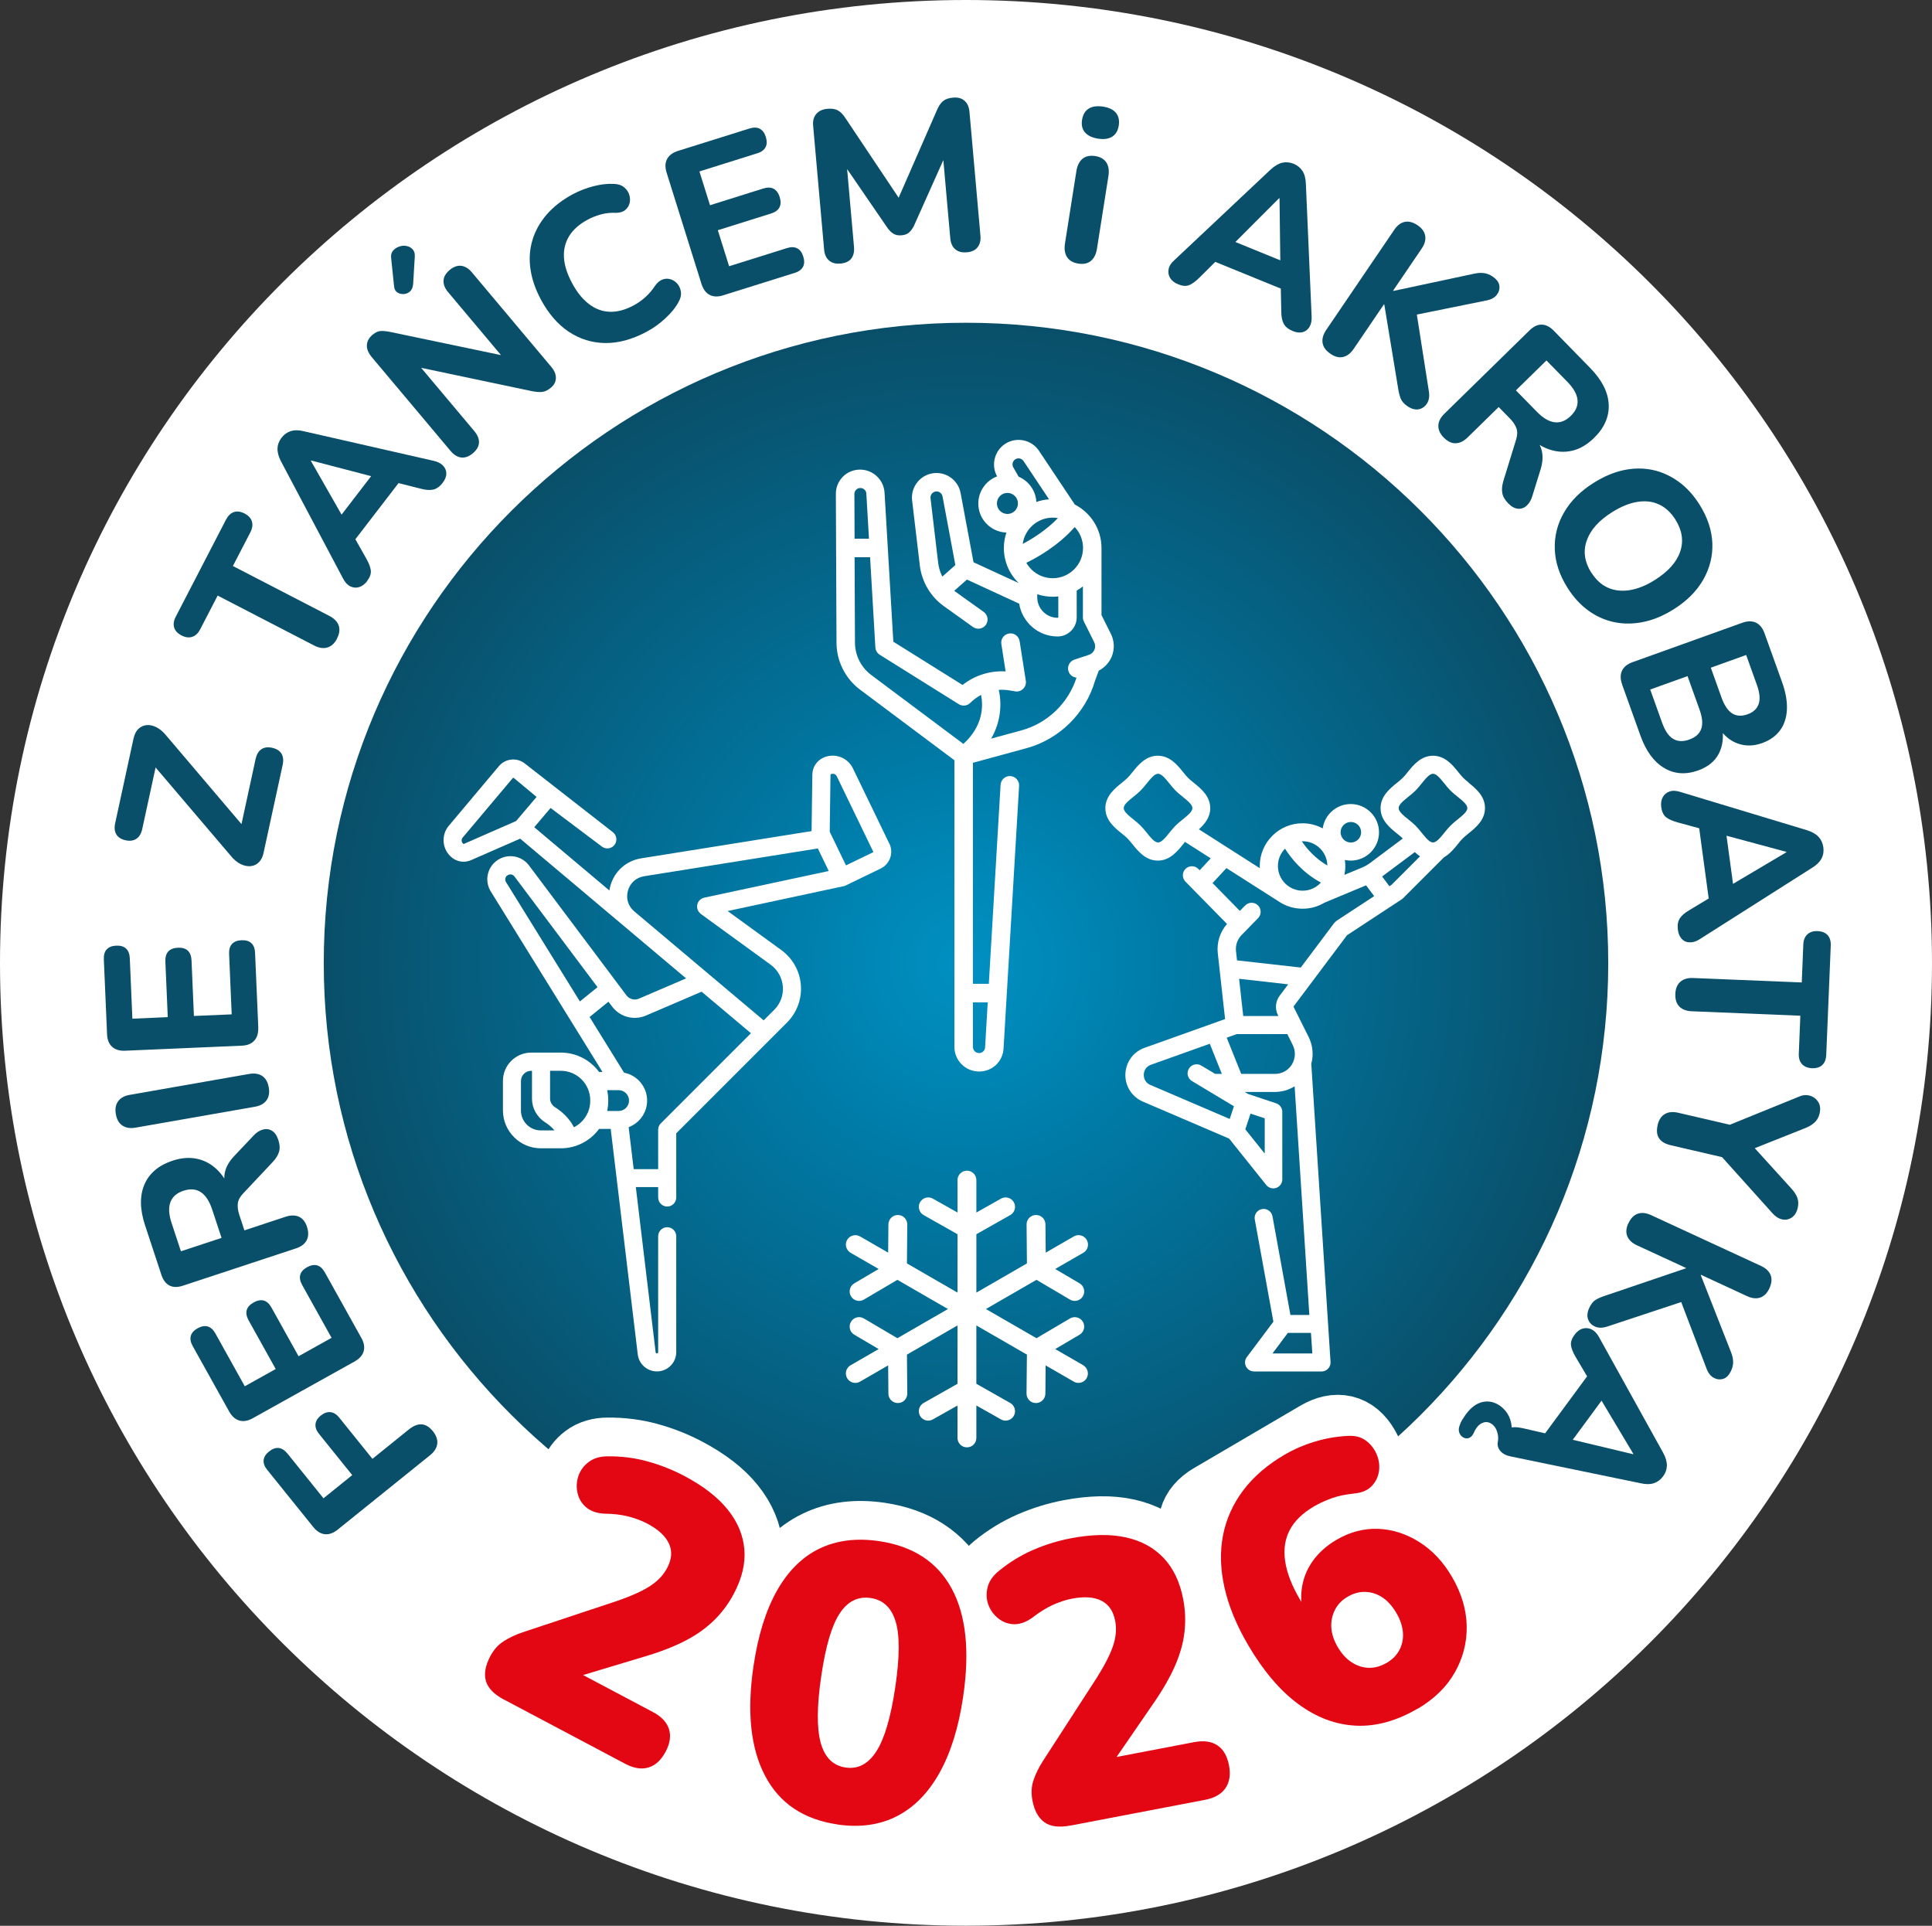 <svg xmlns="http://www.w3.org/2000/svg" xmlns:xlink="http://www.w3.org/1999/xlink" id="b" viewBox="0 0 299.21 298.22"><rect x="0" y="0" width="299.21" height="298.22" fill="#333333" stroke="none"/><defs><style>.e{fill:#094f69;}.f,.g{fill:#fff;}.h{fill:url(#d);}.i{fill:#e30613;}.g{stroke:#fff;stroke-miterlimit:10;stroke-width:12px;}</style><radialGradient id="d" cx="149.6" cy="149.11" fx="149.6" fy="149.11" r="99.3" gradientUnits="userSpaceOnUse"><stop offset="0" stop-color="#0090c2"></stop><stop offset=".15" stop-color="#0087b6"></stop><stop offset=".31" stop-color="#007ba7"></stop><stop offset="1" stop-color="#094f69"></stop></radialGradient></defs><g id="c"><path class="f" d="M43.81,43.69C16.73,70.69,0,107.97,0,149.15s16.73,78.38,43.81,105.36c27.06,26.98,64.47,43.7,105.77,43.7s78.75-16.72,105.82-43.7c27.08-26.98,43.81-64.23,43.81-105.36s-16.73-78.46-43.81-105.46C228.32,16.7,190.91,0,149.58,0S70.87,16.7,43.81,43.69Z"></path><path class="h" d="M79.27,79.03c-18,17.95-29.13,42.73-29.13,70.11s11.12,52.11,29.13,70.05c17.99,17.94,42.86,29.05,70.32,29.05s52.35-11.11,70.35-29.05c18-17.94,29.13-42.7,29.13-70.05s-11.12-52.16-29.13-70.11c-18-17.95-42.87-29.05-70.35-29.05s-52.32,11.1-70.32,29.05Z"></path><path class="e" d="M67.04,221.63c.53.66.75,1.31.68,1.95-.08.65-.46,1.25-1.15,1.8l-14.27,11.49c-.67.54-1.34.78-1.99.71s-1.25-.44-1.8-1.12l-7.13-8.85c-.42-.52-.6-1.02-.55-1.5.05-.48.33-.93.83-1.33.52-.42,1.02-.6,1.5-.55s.93.34,1.35.85l5.59,6.94,4.45-3.59-5.13-6.37c-.42-.52-.6-1.02-.56-1.51.05-.49.32-.94.82-1.34.5-.4,1-.58,1.5-.53.5.05.96.34,1.37.86l5.13,6.37,5.64-4.55c1.42-1.14,2.65-1.05,3.71.26Z"></path><path class="e" d="M55.96,207.17c.42.75.54,1.45.36,2.08-.18.63-.65,1.16-1.4,1.58l-15.77,8.79c-.75.42-1.45.54-2.08.36-.63-.18-1.16-.65-1.58-1.4l-5.65-10.14c-.32-.58-.42-1.1-.29-1.57.13-.47.48-.86,1.04-1.17.58-.32,1.11-.42,1.57-.29.47.13.86.49,1.19,1.07l4.56,8.19,4.79-2.67-4.19-7.52c-.33-.6-.43-1.13-.3-1.6.13-.47.49-.86,1.07-1.19.58-.32,1.11-.42,1.57-.29.47.13.87.5,1.2,1.1l4.19,7.52,5.11-2.85-4.56-8.19c-.32-.58-.42-1.11-.29-1.57.13-.47.48-.86,1.04-1.17.58-.32,1.11-.42,1.57-.29.47.13.86.49,1.19,1.07l5.65,10.14Z"></path><path class="e" d="M47.55,190.02c.26.8.24,1.48-.06,2.05s-.85.98-1.65,1.25l-17.52,5.78c-.82.27-1.51.26-2.08-.03-.56-.29-.98-.84-1.24-1.64l-2.53-7.67c-.82-2.48-.85-4.6-.1-6.34.75-1.74,2.21-2.97,4.35-3.68,1.39-.46,2.69-.55,3.9-.27s2.28.9,3.21,1.87,1.66,2.28,2.21,3.94l-.62-.08-.43-1.29c-.29-.88-.33-1.73-.12-2.53.21-.81.68-1.6,1.41-2.37l2.99-3.16c.43-.47.9-.78,1.41-.92.51-.15.99-.09,1.42.16.43.25.77.73,1,1.42s.27,1.31.12,1.83c-.15.53-.48,1.06-.98,1.6l-4.59,4.88c-.49.51-.76,1.03-.82,1.55-.06.52.02,1.11.23,1.76l.79,2.4,6.38-2.11c.8-.26,1.49-.26,2.07,0,.58.26,1,.8,1.26,1.6ZM34.31,191.69l-1.45-4.39c-.43-1.3-1.02-2.2-1.76-2.69-.75-.49-1.64-.56-2.7-.21-1.03.34-1.7.93-2.01,1.77-.31.84-.25,1.91.18,3.21l1.45,4.39,6.28-2.07Z"></path><path class="e" d="M41.62,168.38c.15.83.03,1.5-.35,2.02s-.99.85-1.82.99l-18.44,3.23c-.83.15-1.51.04-2.05-.32s-.88-.95-1.02-1.78c-.14-.81-.02-1.47.36-1.99.38-.52.99-.85,1.82-.99l18.44-3.23c.83-.15,1.51-.04,2.04.3.53.35.87.93,1.02,1.76Z"></path><path class="e" d="M39.99,159.13c.04.86-.17,1.54-.61,2.02-.45.49-1.1.75-1.96.78l-18.04.78c-.86.04-1.54-.17-2.02-.61-.49-.45-.75-1.1-.78-1.96l-.5-11.59c-.03-.66.12-1.18.45-1.53.33-.36.81-.55,1.46-.58.67-.03,1.18.12,1.53.45.36.33.55.83.58,1.49l.4,9.37,5.48-.24-.37-8.6c-.03-.69.12-1.21.45-1.57.33-.36.83-.55,1.49-.58.67-.03,1.18.12,1.53.45.36.33.55.84.58,1.52l.37,8.6,5.85-.25-.4-9.37c-.03-.66.12-1.17.45-1.53.33-.36.81-.55,1.46-.58.66-.03,1.18.12,1.53.45.36.33.55.82.58,1.49l.5,11.59Z"></path><path class="e" d="M40.83,132.04c-.14.65-.39,1.15-.75,1.5-.36.35-.79.55-1.29.59-.5.04-1.01-.07-1.54-.33-.53-.26-1.03-.68-1.5-1.26l-12.93-15.19,1.53.33-2.32,10.69c-.16.72-.46,1.22-.91,1.52-.45.3-1.01.38-1.68.23-.67-.15-1.14-.45-1.42-.9-.28-.46-.34-1.04-.18-1.76l2.83-13.06c.15-.67.4-1.18.75-1.52.36-.34.78-.54,1.27-.59.49-.05,1,.06,1.54.33.54.28,1.04.7,1.51,1.28l12.9,15.18-1.49-.32,2.43-11.21c.16-.71.45-1.22.89-1.52s1-.38,1.67-.23c.69.15,1.18.46,1.45.91s.34,1.04.18,1.76l-2.95,13.58Z"></path><path class="e" d="M52.21,98.88c-.39.75-.89,1.21-1.51,1.39-.62.18-1.3.08-2.05-.31l-14.94-7.73-2.71,5.23c-.32.61-.73,1-1.24,1.16s-1.06.09-1.65-.22c-.61-.32-.99-.72-1.14-1.23-.15-.5-.07-1.06.25-1.67l7.78-15.03c.32-.61.72-1,1.22-1.17.5-.17,1.05-.09,1.66.22.59.31.97.71,1.13,1.22.16.51.08,1.07-.23,1.68l-2.71,5.23,14.94,7.73c.75.39,1.23.88,1.44,1.48s.13,1.27-.26,2.02Z"></path><path class="e" d="M56.87,89.98c-.38.49-.8.8-1.26.94s-.92.09-1.37-.13c-.45-.22-.82-.62-1.12-1.22l-9.6-18.12c-.38-.74-.56-1.41-.54-2,.02-.6.23-1.15.62-1.66.39-.51.87-.85,1.44-1.03.57-.18,1.25-.17,2.05.03l20.02,4.56c.65.14,1.15.39,1.5.75.35.37.52.78.51,1.25,0,.47-.2.94-.56,1.41-.46.6-.96.95-1.49,1.06-.53.11-1.19.06-1.98-.16l-4.88-1.23,2.39-.76-8.45,10.99.12-2.51,2.47,4.37c.41.74.64,1.35.69,1.85.05.5-.14,1.03-.57,1.59ZM48.15,71.37l5.45,9.55-1.58-.08,6.34-8.25.48,1.5-10.65-2.78-.04.05Z"></path><path class="e" d="M73.22,70.2c-.59.5-1.19.71-1.78.65-.59-.07-1.14-.41-1.66-1.02l-12.19-14.51c-.54-.64-.8-1.27-.77-1.87.03-.6.31-1.12.83-1.57.46-.39.88-.59,1.28-.62.4-.03.93.03,1.59.16l18.5,3.87-.69.58-8.94-10.64c-.5-.59-.73-1.19-.7-1.78s.35-1.14.95-1.64c.59-.5,1.19-.71,1.78-.65.59.07,1.14.4,1.64.99l12.34,14.69c.47.56.7,1.13.69,1.7s-.26,1.07-.75,1.48c-.47.4-.93.62-1.37.67-.44.05-.99,0-1.65-.13l-18.47-3.89.66-.56,8.94,10.64c.51.61.76,1.21.73,1.8-.03.59-.35,1.14-.96,1.65ZM63.97,44.06c-.04.47-.2.83-.48,1.08s-.61.38-.99.4c-.38.01-.71-.08-.99-.27-.28-.2-.44-.51-.48-.94l-.44-4.24c-.08-.51,0-.92.25-1.23.25-.31.57-.53.96-.67.39-.14.77-.17,1.15-.1.38.07.7.24.95.51.25.27.37.64.34,1.13l-.26,4.34Z"></path><path class="e" d="M100.13,51.38c-2.23,1.19-4.37,1.77-6.42,1.74s-3.93-.62-5.63-1.75c-1.7-1.14-3.13-2.79-4.3-4.96-.87-1.62-1.41-3.21-1.63-4.77-.22-1.56-.12-3.04.31-4.46.42-1.42,1.16-2.74,2.2-3.95,1.05-1.21,2.4-2.27,4.06-3.16.98-.52,2.03-.93,3.17-1.23,1.14-.29,2.2-.42,3.18-.36.64.01,1.15.18,1.55.49.4.32.67.7.82,1.15.15.45.17.89.07,1.32-.11.43-.33.8-.68,1.08-.35.29-.84.44-1.46.44-.77-.04-1.53.04-2.25.23-.73.19-1.42.46-2.09.82-1.31.7-2.27,1.55-2.88,2.54-.61.99-.88,2.1-.81,3.32.07,1.22.49,2.54,1.26,3.97.75,1.41,1.62,2.49,2.61,3.24.98.76,2.06,1.16,3.22,1.2,1.17.04,2.4-.29,3.71-.99.62-.33,1.22-.75,1.79-1.26.57-.51,1.07-1.09,1.5-1.75.37-.53.78-.86,1.21-1.01.44-.15.86-.15,1.28,0,.42.14.76.39,1.04.74.28.35.44.77.5,1.24.05.48-.06.96-.35,1.47-.46.88-1.15,1.73-2.06,2.57-.91.84-1.88,1.54-2.92,2.09Z"></path><path class="e" d="M112.01,45.73c-.83.26-1.53.24-2.11-.07-.58-.3-1-.87-1.26-1.69l-5.4-17.23c-.26-.83-.24-1.53.07-2.11s.87-1,1.69-1.26l11.07-3.47c.63-.2,1.17-.19,1.6.04s.74.64.93,1.26c.2.63.19,1.17-.04,1.6-.23.43-.66.75-1.29.94l-8.95,2.81,1.64,5.23,8.22-2.58c.66-.21,1.2-.2,1.63.03.43.23.75.66.94,1.29.2.63.19,1.17-.04,1.6-.23.43-.67.75-1.32.95l-8.22,2.58,1.75,5.58,8.95-2.81c.63-.2,1.17-.19,1.6.04.43.22.74.64.93,1.26.2.63.19,1.17-.04,1.6-.23.43-.66.75-1.29.94l-11.07,3.47Z"></path><path class="e" d="M130.16,40.81c-.75.07-1.34-.09-1.78-.48s-.69-.95-.75-1.7l-1.7-19.18c-.07-.75.1-1.35.49-1.81.39-.46.96-.72,1.72-.79.66-.06,1.2.02,1.61.24.41.22.81.62,1.19,1.21l8.89,13.3-1.13.1,6.41-14.66c.28-.65.6-1.12.96-1.4.36-.29.87-.46,1.51-.52.75-.07,1.35.09,1.79.48.45.38.7.95.77,1.7l1.7,19.18c.07.75-.08,1.35-.44,1.81-.36.46-.92.72-1.67.78-.75.07-1.35-.09-1.79-.47-.45-.38-.7-.95-.77-1.7l-1.19-13.41.73-.07-5.18,11.58c-.23.44-.48.78-.76,1.02s-.66.38-1.15.42-.89-.03-1.22-.23c-.33-.19-.63-.48-.91-.85l-7.21-10.51.79-.07,1.19,13.45c.07.75-.08,1.35-.42,1.81-.35.45-.91.71-1.68.78Z"></path><path class="e" d="M167,40.82c-.81-.13-1.39-.46-1.74-1s-.46-1.23-.33-2.09l1.77-11.23c.14-.88.46-1.51.96-1.92.5-.4,1.16-.54,1.97-.41.79.12,1.36.46,1.71.99s.46,1.25.32,2.12l-1.77,11.23c-.13.85-.45,1.48-.94,1.89-.49.41-1.14.54-1.95.42ZM170.05,21.47c-.92-.15-1.59-.47-2.02-.97s-.58-1.15-.45-1.94c.13-.81.47-1.39,1.03-1.74.56-.35,1.3-.45,2.22-.31.92.14,1.59.47,2,.97.41.5.56,1.16.43,1.97-.12.79-.46,1.36-1.01,1.71-.55.35-1.28.45-2.2.31Z"></path><path class="e" d="M182.46,44.02c-.58-.23-.99-.56-1.24-.97-.25-.41-.33-.87-.24-1.35.09-.49.38-.96.88-1.4l14.93-14.05c.61-.56,1.21-.91,1.79-1.05.58-.13,1.17-.08,1.76.16.59.24,1.05.62,1.38,1.12.32.5.49,1.17.52,1.99l.89,20.51c.04.66-.07,1.21-.33,1.64-.26.43-.62.71-1.07.82-.45.11-.96.06-1.51-.17-.7-.29-1.17-.67-1.42-1.15s-.37-1.13-.37-1.95l-.1-5.03,1.37,2.1-12.84-5.24,2.45-.54-3.56,3.54c-.6.59-1.14.98-1.6,1.16s-1.03.14-1.69-.13ZM198.1,30.69l-7.77,7.78-.34-1.54,9.63,3.93-1.32.86-.14-11.01-.06-.02Z"></path><path class="e" d="M206.03,54.77c-.7-.47-1.1-1.03-1.2-1.66-.1-.63.08-1.3.55-2l10.54-15.51c.47-.7,1.02-1.11,1.64-1.24.62-.13,1.28.05,1.98.52.68.46,1.07,1,1.18,1.63s-.07,1.29-.54,1.98l-4.43,6.52.06.04,12.51-2.67c.54-.12,1.03-.15,1.49-.09.46.06.91.23,1.35.53.64.44.99.92,1.05,1.44.06.52-.08.99-.41,1.41s-.82.69-1.45.83l-12.44,2.52,1.28-1.82,2.11,13.46c.11.75,0,1.36-.31,1.84-.32.48-.74.78-1.28.88-.54.1-1.12-.06-1.74-.48-.53-.36-.88-.76-1.05-1.2-.17-.44-.31-1-.41-1.68l-2.12-12.86-.05-.04-4.69,6.9c-.47.7-1.02,1.12-1.64,1.26-.62.14-1.28-.02-1.97-.5Z"></path><path class="e" d="M223.61,67.78c-.59-.6-.87-1.22-.85-1.87.02-.64.33-1.26.94-1.85l13.19-12.91c.62-.6,1.24-.9,1.88-.88s1.25.32,1.84.92l5.65,5.78c1.83,1.87,2.79,3.75,2.88,5.65.09,1.9-.67,3.64-2.29,5.22-1.05,1.02-2.17,1.68-3.38,1.96-1.21.28-2.44.2-3.7-.26-1.26-.46-2.5-1.32-3.72-2.57l.59-.21.95.97c.65.67,1.06,1.41,1.22,2.22.16.82.09,1.73-.22,2.75l-1.29,4.15c-.18.61-.47,1.09-.86,1.45s-.84.52-1.35.48c-.5-.04-1.01-.32-1.52-.84-.51-.52-.82-1.06-.91-1.6-.1-.54-.04-1.16.17-1.87l1.97-6.4c.21-.67.23-1.26.05-1.75-.18-.5-.5-.99-.98-1.48l-1.77-1.81-4.8,4.7c-.6.59-1.22.89-1.86.91-.64.02-1.25-.28-1.84-.88ZM234.77,60.45l3.23,3.3c.96.98,1.88,1.53,2.77,1.64.88.11,1.72-.22,2.51-1,.78-.76,1.12-1.58,1.03-2.47-.09-.89-.62-1.82-1.58-2.8l-3.23-3.3-4.73,4.63Z"></path><path class="e" d="M242.74,90.99c-1.23-1.95-1.88-3.93-1.95-5.94-.07-2.01.4-3.91,1.43-5.69,1.03-1.78,2.56-3.32,4.61-4.6,1.56-.98,3.1-1.63,4.64-1.96,1.54-.32,3.02-.33,4.46-.03,1.43.3,2.77.91,4.02,1.81,1.25.9,2.33,2.09,3.25,3.55,1.25,1.99,1.91,3.98,1.99,5.98.08,2-.4,3.88-1.41,5.66-1.02,1.78-2.55,3.31-4.59,4.59-1.56.98-3.11,1.63-4.67,1.95-1.55.32-3.05.33-4.49.04-1.44-.3-2.79-.89-4.03-1.79s-2.33-2.08-3.26-3.57ZM246.45,88.66c.7,1.11,1.55,1.89,2.55,2.34,1,.45,2.13.58,3.38.39,1.25-.2,2.55-.72,3.9-1.57,2.06-1.3,3.38-2.76,3.93-4.4.56-1.63.31-3.29-.74-4.96-.68-1.09-1.53-1.87-2.53-2.34s-2.12-.6-3.36-.4c-1.24.2-2.54.73-3.91,1.59-2.05,1.29-3.36,2.75-3.93,4.4-.58,1.64-.35,3.29.69,4.95Z"></path><path class="e" d="M251.22,105.98c-.29-.81-.3-1.52-.02-2.11.28-.6.83-1.04,1.64-1.33l16.99-6.1c.81-.29,1.52-.3,2.11-.02.59.28,1.04.83,1.33,1.64l2.72,7.57c.56,1.56.81,2.98.75,4.25-.06,1.27-.42,2.35-1.07,3.23s-1.57,1.53-2.76,1.96c-1.31.47-2.57.5-3.75.08-1.19-.42-2.17-1.23-2.96-2.44l.5-.18c.28,1.62.1,3.02-.52,4.2-.62,1.18-1.68,2.03-3.16,2.57-1.96.7-3.73.57-5.32-.39s-2.8-2.63-3.65-5.01l-2.84-7.92ZM255.57,106.78l1.85,5.16c.45,1.25,1.02,2.08,1.72,2.49.7.41,1.53.44,2.49.09.96-.34,1.57-.89,1.84-1.65.27-.76.18-1.76-.27-3.01l-1.85-5.16-5.79,2.08ZM264.96,103.41l1.66,4.63c.43,1.21.99,2.02,1.65,2.44.67.42,1.46.46,2.38.13.9-.32,1.47-.86,1.72-1.61.25-.75.16-1.73-.28-2.94l-1.66-4.63-5.48,1.97Z"></path><path class="e" d="M257.28,125.01c-.08-.62,0-1.13.23-1.56.23-.42.58-.72,1.05-.88.47-.17,1.02-.14,1.65.06l19.63,5.93c.79.25,1.39.59,1.8,1.03.41.44.65.97.74,1.61.09.64,0,1.22-.28,1.75s-.76,1.01-1.47,1.44l-17.33,11.01c-.55.37-1.08.54-1.59.53-.5,0-.92-.18-1.24-.52-.33-.34-.53-.8-.61-1.39-.1-.75,0-1.35.29-1.8.3-.46.8-.89,1.5-1.29l4.31-2.6-1.14,2.23-1.86-13.74,1.69,1.85-4.84-1.32c-.81-.23-1.42-.5-1.8-.81s-.63-.83-.73-1.53ZM276.64,131.91l-10.62-2.86,1.17-1.06,1.4,10.31-1.41-.71,9.47-5.61v-.07Z"></path><path class="e" d="M259.46,153.93c.03-.84.29-1.47.78-1.9.48-.42,1.15-.62,1.99-.58l16.81.69.24-5.88c.03-.69.24-1.21.63-1.57.39-.36.92-.53,1.58-.5.69.03,1.21.24,1.56.63.35.39.51.93.48,1.62l-.7,16.91c-.03.69-.23,1.21-.61,1.57s-.92.53-1.6.5c-.66-.03-1.18-.24-1.54-.63-.36-.39-.53-.93-.5-1.62l.24-5.88-16.81-.69c-.84-.03-1.49-.28-1.93-.73s-.65-1.1-.62-1.94Z"></path><path class="e" d="M256.71,174.24c.19-.82.56-1.39,1.12-1.72.55-.33,1.25-.39,2.09-.2l9.39,2.18-3.12.37,12.62-5.13c.52-.2,1.04-.21,1.56-.05.52.17.93.49,1.23.97.3.48.36,1.07.2,1.79-.12.52-.36.96-.72,1.32-.36.36-.86.67-1.51.93l-8.68,3.45.24-1.04,6.28,6.92c.49.54.81,1.05.96,1.5.16.46.17.96.05,1.5-.16.69-.46,1.19-.91,1.5-.45.31-.94.41-1.47.31-.53-.1-1.04-.41-1.51-.93l-9.03-10.05,2.65,1.67-9.39-2.18c-1.75-.41-2.43-1.44-2.04-3.1Z"></path><path class="e" d="M252.21,189.41c.35-.77.83-1.25,1.44-1.46.61-.21,1.29-.13,2.06.22l17.02,7.87c.76.35,1.26.83,1.49,1.42.23.59.16,1.27-.19,2.04-.34.74-.81,1.22-1.41,1.43s-1.28.14-2.04-.21l-7.15-3.31-.03.06,4.68,11.91c.2.51.32.99.33,1.46.02.46-.08.93-.31,1.42-.33.7-.74,1.13-1.25,1.27-.51.14-.99.08-1.46-.18-.46-.26-.81-.69-1.05-1.29l-4.52-11.87,2.01.96-12.93,4.28c-.72.23-1.34.23-1.87,0-.53-.23-.89-.61-1.08-1.12-.19-.52-.13-1.12.19-1.8.27-.58.61-1,1.01-1.24s.93-.46,1.59-.67l12.34-4.19.03-.06-7.58-3.5c-.76-.35-1.27-.82-1.51-1.41s-.19-1.26.17-2.03Z"></path><path class="e" d="M227.05,218.98c.78-1.05,1.64-1.68,2.6-1.88s1.88.02,2.75.66c.57.42,1,.95,1.3,1.58.29.63.44,1.33.42,2.09l-.47-.26c.33-.11.67-.17,1.02-.16.35,0,.76.07,1.24.17l4.9,1.13-2.37.81,8.22-11.16-.07,2.51-2.56-4.32c-.43-.73-.67-1.34-.73-1.84-.06-.5.12-1.03.54-1.6.37-.5.78-.82,1.25-.96s.92-.11,1.37.1c.45.21.84.6,1.16,1.17l9.95,17.94c.4.73.59,1.4.58,1.99-.01.6-.21,1.15-.59,1.67-.38.52-.86.87-1.42,1.06s-1.25.19-2.05.01l-20.11-4.15c-.72-.14-1.26-.42-1.61-.84-.36-.41-.49-.87-.41-1.35.07-.36.08-.72.03-1.07-.05-.36-.16-.69-.3-.99-.15-.3-.36-.55-.62-.75-.41-.3-.83-.39-1.27-.27-.43.12-.8.39-1.1.8-.09.12-.17.26-.25.39s-.14.28-.2.43c-.21.43-.45.69-.75.79-.29.1-.58.08-.86-.07s-.48-.37-.61-.68c-.13-.3-.14-.65-.03-1.03.12-.38.27-.74.47-1.06.2-.32.39-.61.57-.86ZM252.95,225.13l-5.64-9.44,1.58.05-6.17,8.38-.51-1.49,10.71,2.56.04-.05Z"></path><path class="g" d="M78.09,263.22c-1.58-.84-2.53-1.81-2.84-2.92-.31-1.11-.08-2.38.68-3.82.53-1.01,1.23-1.79,2.1-2.34.87-.55,1.86-1.02,2.98-1.39l14.66-4.87c2.2-.77,3.88-1.53,5.05-2.3s2.03-1.69,2.6-2.76c.72-1.37.82-2.63.28-3.79-.54-1.16-1.65-2.19-3.34-3.08-.86-.46-1.84-.83-2.93-1.11s-2.35-.43-3.77-.44c-1.2-.08-2.14-.42-2.81-1.01-.68-.59-1.12-1.33-1.31-2.21-.2-.89-.15-1.76.14-2.62.29-.86.82-1.58,1.59-2.16.77-.58,1.75-.88,2.95-.88,2.13-.02,4.19.24,6.18.79,1.99.55,3.88,1.3,5.68,2.25,2.95,1.56,5.19,3.3,6.73,5.22,1.54,1.92,2.39,3.97,2.57,6.16.18,2.19-.37,4.49-1.65,6.89-.8,1.51-1.8,2.86-3.02,4.06s-2.69,2.26-4.44,3.17c-1.75.91-3.88,1.74-6.39,2.48l-13.3,4,1.31-2.48,13.31,7.05c1.33.7,2.16,1.58,2.5,2.64.34,1.05.17,2.23-.52,3.52s-1.56,2.11-2.64,2.43c-1.07.33-2.27.14-3.6-.56l-18.76-9.94Z"></path><path class="g" d="M129.67,282.52c-5.23-.77-8.96-3.28-11.19-7.54-2.23-4.25-2.83-9.9-1.79-16.94.7-4.75,1.91-8.65,3.63-11.7,1.72-3.05,3.92-5.23,6.57-6.52,2.66-1.29,5.74-1.68,9.24-1.17,5.27.78,9.02,3.22,11.25,7.33,2.23,4.11,2.83,9.71,1.78,16.79-.69,4.71-1.91,8.62-3.64,11.73-1.73,3.12-3.93,5.36-6.6,6.74-2.67,1.37-5.75,1.8-9.25,1.29ZM130.96,273.71c1.93.29,3.52-.56,4.78-2.53,1.26-1.97,2.23-5.29,2.92-9.96.68-4.63.7-8.01.04-10.14-.65-2.13-1.94-3.34-3.88-3.62-1.93-.28-3.52.5-4.75,2.35-1.24,1.85-2.2,5.09-2.88,9.72-.69,4.67-.71,8.13-.08,10.38.63,2.25,1.92,3.52,3.85,3.8Z"></path><path class="g" d="M165.79,282.69c-1.76.34-3.1.17-4.04-.5s-1.56-1.8-1.86-3.4c-.21-1.12-.16-2.16.18-3.14.33-.97.81-1.96,1.45-2.95l8.39-12.97c1.24-1.98,2.07-3.62,2.5-4.95.43-1.32.53-2.58.3-3.78-.29-1.52-1.01-2.56-2.15-3.13-1.14-.57-2.65-.67-4.53-.31-.96.18-1.95.51-2.98.97-1.03.47-2.1,1.14-3.22,2.01-.99.69-1.93,1.01-2.83.98-.9-.04-1.7-.34-2.41-.91-.71-.57-1.22-1.28-1.53-2.13-.31-.85-.34-1.74-.11-2.68.23-.94.82-1.78,1.75-2.54,1.65-1.35,3.42-2.43,5.31-3.25,1.89-.82,3.84-1.42,5.84-1.8,3.27-.62,6.11-.67,8.51-.14,2.4.53,4.35,1.6,5.86,3.2,1.51,1.6,2.52,3.73,3.03,6.41.32,1.68.38,3.37.19,5.06-.19,1.69-.69,3.45-1.48,5.25-.79,1.81-1.94,3.79-3.43,5.94l-7.87,11.44-.53-2.76,14.8-2.83c1.48-.28,2.68-.12,3.6.49.92.61,1.52,1.63,1.8,3.07s.1,2.62-.53,3.55-1.68,1.53-3.16,1.82l-20.85,3.99Z"></path><path class="g" d="M217.83,265.6c-1.68.99-3.57,1.83-5.65,2.54-2.09.71-4.15,1.12-6.21,1.23-1.24.06-2.27-.19-3.1-.76s-1.42-1.3-1.77-2.18c-.35-.88-.46-1.78-.32-2.71.14-.93.55-1.72,1.22-2.38.68-.66,1.63-1.02,2.87-1.08,1.49-.12,2.94-.4,4.35-.85,1.41-.45,2.66-.99,3.75-1.63,1.19-.7,2.11-1.47,2.74-2.32.64-.84.98-1.73,1.03-2.65.05-.92-.2-1.84-.73-2.75-.82-1.4-1.94-2.23-3.37-2.48-1.42-.25-2.92.08-4.5,1.01-.7.41-1.4.96-2.1,1.66-.7.69-1.32,1.6-1.84,2.71-.26.44-.65.98-1.16,1.64-.51.65-1.12,1.19-1.82,1.6-1.26.74-2.37.99-3.31.74-.95-.25-1.74-.91-2.38-2l-9.32-15.89c-.78-1.33-1.02-2.56-.71-3.68.31-1.12,1.11-2.06,2.41-2.83l16.52-9.69c1.3-.76,2.49-1.01,3.59-.76,1.09.26,2.02,1.03,2.78,2.33.74,1.26.96,2.43.64,3.51-.31,1.08-1.12,2-2.41,2.76l-11.52,6.76,4.84,8.26-2.21,1.3c.27-1.48.93-2.87,2-4.18,1.07-1.31,2.41-2.44,4.03-3.38,2.35-1.38,4.71-2.09,7.09-2.14,2.38-.05,4.59.53,6.64,1.73,2.05,1.2,3.77,3,5.17,5.38,1.48,2.53,2.19,5.09,2.14,7.69-.05,2.6-.88,5.06-2.46,7.38-1.59,2.32-3.89,4.37-6.9,6.13Z"></path><path class="i" d="M78.09,263.22c-1.58-.84-2.53-1.81-2.84-2.92-.31-1.11-.08-2.38.68-3.82.53-1.01,1.23-1.79,2.1-2.34.87-.55,1.86-1.02,2.98-1.39l14.66-4.87c2.2-.77,3.88-1.53,5.05-2.3s2.03-1.69,2.6-2.76c.72-1.37.82-2.63.28-3.79-.54-1.16-1.65-2.19-3.34-3.08-.86-.46-1.84-.83-2.93-1.11s-2.35-.43-3.77-.44c-1.2-.08-2.14-.42-2.81-1.01-.68-.59-1.12-1.33-1.31-2.21-.2-.89-.15-1.76.14-2.62.29-.86.82-1.58,1.59-2.16.77-.58,1.75-.88,2.95-.88,2.13-.02,4.19.24,6.18.79,1.99.55,3.88,1.3,5.68,2.25,2.95,1.56,5.19,3.3,6.73,5.22,1.54,1.92,2.39,3.97,2.57,6.16.18,2.19-.37,4.49-1.65,6.89-.8,1.51-1.8,2.86-3.02,4.06s-2.69,2.26-4.44,3.17c-1.75.91-3.88,1.74-6.39,2.48l-13.3,4,1.31-2.48,13.31,7.05c1.33.7,2.16,1.58,2.5,2.64.34,1.05.17,2.23-.52,3.52s-1.56,2.11-2.64,2.43c-1.07.33-2.27.14-3.6-.56l-18.76-9.94Z"></path><path class="i" d="M129.67,282.52c-5.23-.77-8.96-3.28-11.19-7.54-2.23-4.25-2.83-9.9-1.79-16.94.7-4.75,1.91-8.65,3.63-11.7,1.72-3.05,3.92-5.23,6.57-6.52,2.66-1.29,5.74-1.68,9.24-1.17,5.27.78,9.02,3.22,11.25,7.33,2.23,4.11,2.83,9.71,1.78,16.79-.69,4.71-1.91,8.62-3.64,11.73-1.73,3.12-3.93,5.36-6.6,6.74-2.67,1.37-5.75,1.8-9.25,1.29ZM130.96,273.71c1.93.29,3.52-.56,4.78-2.53,1.26-1.97,2.23-5.29,2.92-9.96.68-4.63.7-8.01.04-10.14-.65-2.13-1.94-3.34-3.88-3.62-1.93-.28-3.52.5-4.75,2.35-1.24,1.85-2.2,5.09-2.88,9.72-.69,4.67-.71,8.13-.08,10.38.63,2.25,1.92,3.52,3.85,3.8Z"></path><path class="i" d="M165.79,282.69c-1.76.34-3.1.17-4.04-.5s-1.56-1.8-1.86-3.4c-.21-1.12-.16-2.16.18-3.14.33-.97.81-1.96,1.45-2.95l8.39-12.97c1.24-1.98,2.07-3.62,2.5-4.95.43-1.32.53-2.58.3-3.78-.29-1.52-1.01-2.56-2.15-3.13-1.14-.57-2.65-.67-4.53-.31-.96.18-1.95.51-2.98.97-1.03.47-2.1,1.14-3.22,2.01-.99.69-1.93,1.01-2.83.98-.9-.04-1.7-.34-2.41-.91-.71-.57-1.22-1.28-1.53-2.13-.31-.85-.34-1.74-.11-2.68.23-.94.82-1.78,1.75-2.54,1.65-1.35,3.42-2.43,5.31-3.25,1.89-.82,3.84-1.42,5.84-1.8,3.27-.62,6.11-.67,8.51-.14,2.4.53,4.35,1.6,5.86,3.2,1.51,1.6,2.52,3.73,3.03,6.41.32,1.68.38,3.37.19,5.06-.19,1.69-.69,3.45-1.48,5.25-.79,1.81-1.94,3.79-3.43,5.94l-7.87,11.44-.53-2.76,14.8-2.83c1.48-.28,2.68-.12,3.6.49.92.61,1.52,1.63,1.8,3.07s.1,2.62-.53,3.55-1.68,1.53-3.16,1.82l-20.85,3.99Z"></path><path class="i" d="M219.57,264.58c-3.26,1.91-6.46,2.8-9.58,2.65s-6.1-1.26-8.93-3.35c-2.83-2.09-5.41-5.13-7.76-9.13-1.79-3.05-3.01-6.01-3.66-8.89-.65-2.87-.72-5.57-.23-8.11.5-2.53,1.54-4.85,3.13-6.96,1.59-2.11,3.72-3.95,6.39-5.51,1.44-.84,3-1.52,4.68-2.03,1.68-.51,3.39-.81,5.14-.89,1.09-.07,2,.16,2.74.69.74.53,1.29,1.22,1.67,2.06.38.84.51,1.7.42,2.58-.1.88-.45,1.67-1.06,2.35-.61.69-1.51,1.1-2.71,1.23-1.34.13-2.52.37-3.53.73-1.02.36-1.94.79-2.79,1.28-1.75,1.03-3,2.24-3.74,3.64-.74,1.4-.98,3-.72,4.81.26,1.81,1.02,3.8,2.3,5.97l1.6,2.74-.79.46c-.57-1.69-.75-3.32-.53-4.89.21-1.56.78-2.99,1.7-4.28.92-1.29,2.15-2.39,3.69-3.29,2.07-1.21,4.22-1.77,6.44-1.69,2.22.09,4.34.77,6.36,2.04,2.02,1.27,3.7,3.06,5.06,5.38,1.48,2.53,2.24,5.07,2.29,7.64.04,2.57-.58,4.97-1.86,7.21s-3.19,4.09-5.71,5.58ZM214.72,257.53c.91-.53,1.59-1.21,2.02-2.04s.61-1.73.53-2.71c-.08-.99-.42-1.99-1.02-3.01-.62-1.05-1.33-1.85-2.14-2.39-.81-.54-1.69-.83-2.63-.86-.94-.04-1.87.21-2.78.75-.88.51-1.53,1.19-1.96,2.03-.43.84-.61,1.75-.56,2.73.06.98.39,2,1.01,3.05.6,1.02,1.31,1.8,2.15,2.34.84.55,1.72.83,2.65.85.93.02,1.83-.23,2.71-.74Z"></path><path class="f" d="M130.55,73.81c-.72.72-1.11,1.68-1.1,2.69l.1,23.05c.01,2.83,1.37,5.54,3.64,7.24l14.62,10.94v44.39c0,2.1,1.71,3.81,3.81,3.81s3.67-1.56,3.8-3.55l2.41-40.68c.05-.79-.56-1.47-1.35-1.52-.79-.05-1.47.56-1.52,1.35l-1.82,30.82h-2.46v-34.23s8.3-2.26,8.3-2.26c5.08-1.39,9.15-5.39,10.61-10.45l.58-1.56c.89-.46,1.6-1.22,2-2.16.47-1.14.43-2.43-.13-3.54l-1.45-2.9v-10.38c0-2.94-1.68-5.48-4.13-6.74l-5.55-8.32c-1.12-1.68-3.37-2.19-5.11-1.16-1.76,1.05-2.37,3.33-1.38,5.12-1.7.64-2.91,2.29-2.91,4.21,0,2.43,1.94,4.41,4.35,4.49-.25.75-.39,1.56-.39,2.4,0,2.12.88,4.05,2.3,5.42h0s-7-3.22-7-3.22l-2-10.72c-.37-1.99-2.24-3.34-4.24-3.07-2.05.27-3.52,2.17-3.27,4.22l1.19,10.05c.3,2.53,1.66,4.84,3.73,6.32l4.5,3.22c.25.18.54.27.83.27.45,0,.89-.21,1.17-.6.46-.64.31-1.54-.33-2l-4.5-3.22s-.04-.03-.07-.05l1.97-1.74,8.09,3.73c.46,2.87,2.95,5.08,5.95,5.08,1.63,0,2.96-1.33,2.96-2.96v-4.15c.34-.19.66-.41.96-.65v4.8c0,.22.05.44.15.64l1.6,3.21c.18.37.2.78.04,1.16-.16.38-.46.66-.85.79l-2.26.75c-.75.25-1.16,1.06-.91,1.81.19.56.69.93,1.24.97-1.26,3.96-4.5,7.07-8.52,8.17l-4.7,1.28c1.59-2.75,1.63-5.56,1.18-7.55.54-.04,1.09-.01,1.64.08l.9.15c.45.08.92-.07,1.24-.4.33-.32.48-.78.41-1.24l-.96-6.13c-.12-.78-.86-1.32-1.64-1.19-.78.12-1.32.86-1.19,1.64l.66,4.23c-2.4-.14-4.78.61-6.67,2.1l-10.72-6.7-1.36-23.08c-.12-2-1.78-3.57-3.79-3.57-1.02,0-1.97.4-2.69,1.12h0ZM163.8,95.67c-1.74,0-3.16-1.42-3.16-3.16v-.49c.75.25,1.56.39,2.4.39.29,0,.58-.02.86-.05v3.21c0,.05-.04.1-.1.1h0ZM163.04,80.16c.27,0,.54.02.8.07-1.84,1.91-4.02,3.24-5.45,4,.31-2.29,2.27-4.07,4.65-4.07h0ZM147.95,87.51l-2.01,1.78c-.33-.65-.55-1.36-.64-2.09l-1.19-10.05c-.06-.51.3-.97.81-1.04.49-.07.95.27,1.05.76l1.99,10.65ZM154.39,77.96c0-.9.73-1.63,1.63-1.63s1.63.73,1.63,1.63-.73,1.63-1.63,1.63-1.63-.73-1.63-1.63ZM162.48,77.32c-.69.05-1.35.19-1.98.41-.09-1.76-1.2-3.26-2.74-3.91l-.83-1.44c-.25-.44-.1-1.01.33-1.27.43-.25.98-.13,1.26.29l3.95,5.93ZM167.73,84.85c0,2.59-2.11,4.69-4.69,4.69-1.75,0-3.28-.96-4.09-2.39,1.64-.79,4.91-2.61,7.49-5.53.8.84,1.29,1.98,1.29,3.22ZM134.17,76.44l.41,6.98h-2.23l-.03-6.92c0-.25.09-.48.27-.66s.41-.27.66-.27c.49,0,.9.38.92.87ZM151.62,163.07c-.52,0-.94-.42-.94-.94v-6.91h2.29s-.41,6.99-.41,6.99c-.03.48-.44.87-.94.87h0ZM132.36,86.29h2.39s.82,13.97.82,13.97c.03.46.28.88.67,1.13l12.25,7.66c.57.35,1.3.27,1.77-.2.5-.5,1.07-.91,1.68-1.24.33,1.65.38,4.75-2.74,7.59l-14.29-10.69c-1.55-1.16-2.49-3.02-2.5-4.96l-.06-13.25Z"></path><path class="f" d="M227.49,121.21c-.33-.26-.64-.51-.87-.75-.23-.23-.48-.54-.75-.87-.87-1.08-2.05-2.56-3.94-2.56s-3.07,1.48-3.94,2.56c-.26.33-.51.64-.75.87-.23.23-.54.48-.87.75-1.08.87-2.56,2.05-2.56,3.94s1.48,3.07,2.56,3.94c.33.26.64.51.87.75,0,0,0,0,.01.01l-5.04,3.77c-.4.3-.84.55-1.3.74l-2.7,1.12c.09-.44.14-.9.14-1.37,0-.32-.02-.63-.07-.94.29.06.6.1.91.1,2.42,0,4.38-1.97,4.38-4.38s-1.97-4.38-4.38-4.38c-2.21,0-4.04,1.64-4.34,3.77-.93-.5-2-.79-3.13-.79-3.65,0-6.62,2.97-6.62,6.62,0,.11,0,.22,0,.33l-9.43-6.02c.89-.79,1.76-1.83,1.76-3.27,0-1.88-1.48-3.07-2.56-3.94-.33-.26-.64-.51-.87-.75-.23-.23-.48-.54-.75-.87-.87-1.08-2.05-2.56-3.94-2.56s-3.07,1.48-3.94,2.56c-.26.33-.51.64-.75.87s-.54.48-.87.75c-1.08.87-2.56,2.05-2.56,3.94s1.48,3.07,2.56,3.94c.33.26.64.51.87.75s.48.54.75.87c.87,1.08,2.05,2.56,3.94,2.56s3.07-1.48,3.94-2.56c.09-.12.18-.23.27-.34l3.99,2.55-1.72,1.85-.2-.21c-.54-.55-1.42-.56-1.98-.02-.55.54-.56,1.42-.02,1.98l6.44,6.56c-1.09,1.24-1.61,2.87-1.43,4.53l1.13,10.2-12.47,4.45c-1.75.62-2.91,2.22-2.97,4.08-.06,1.85,1.01,3.52,2.71,4.25l13.36,5.73,5.75,7.19c.27.34.67.52,1.09.52.15,0,.31-.03.46-.08.56-.2.93-.72.93-1.32v-10.45c0-.6-.38-1.14-.96-1.33l-4.33-1.44-.52-.31h4.61c1.12,0,2.19-.31,3.11-.88l2.28,35.41h-2.93l-2.78-15.28c-.14-.76-.87-1.26-1.62-1.12-.76.14-1.26.87-1.12,1.62l2.88,15.82-4.11,5.48c-.32.42-.37.99-.13,1.46.24.47.72.77,1.25.77h10.45c.39,0,.76-.16,1.02-.44.26-.28.4-.66.37-1.05l-2.98-46.15c.38-1.38.24-2.85-.42-4.18l-2.31-4.62s-.01-.07,0-.1l8.26-11.01,8.47-5.56c.08-.05.15-.11.22-.18l6.33-6.33c.92-.53,1.61-1.38,2.17-2.07.26-.33.51-.64.75-.87s.54-.48.87-.75c1.08-.87,2.56-2.05,2.56-3.94s-1.48-3.07-2.56-3.94h0ZM183.16,126.9c-.37.3-.76.61-1.1.95s-.65.73-.95,1.1c-.6.74-1.21,1.51-1.76,1.51s-1.16-.77-1.76-1.51c-.3-.37-.61-.76-.95-1.1s-.73-.65-1.1-.95c-.74-.6-1.51-1.21-1.51-1.76s.77-1.16,1.51-1.76c.37-.3.76-.61,1.1-.95s.65-.73.95-1.1c.6-.74,1.21-1.51,1.76-1.51s1.16.77,1.76,1.51c.3.37.61.76.95,1.1.34.34.73.65,1.1.95.74.6,1.51,1.21,1.51,1.76s-.77,1.16-1.51,1.76ZM193.67,172.45l2.2.73v5.46l-3.01-3.76.81-2.43ZM203.24,209.59h-6.17l2.38-3.18h3.58l.21,3.18ZM209.21,127.29c.88,0,1.59.71,1.59,1.59s-.71,1.59-1.59,1.59-1.59-.71-1.59-1.59.71-1.59,1.59-1.59ZM201.74,130.27c2.09,0,3.79,1.68,3.83,3.76-1.93-1.12-3.23-2.67-3.96-3.75.05,0,.09,0,.14,0h0ZM199.01,131.42c.89,1.41,2.68,3.71,5.56,5.25-.7.77-1.71,1.26-2.83,1.26-2.11,0-3.83-1.72-3.83-3.83,0-1.04.42-1.99,1.1-2.68h0ZM190.45,173.28l-12.29-5.27c-.98-.42-1.03-1.33-1.02-1.6,0-.27.11-1.18,1.12-1.53l9.1-3.25,1.87,4.67h-1.03l-2.16-1.29c-.66-.4-1.52-.18-1.92.48s-.18,1.52.48,1.92l6.5,3.9-.66,1.98ZM200.09,164.83c-.57.92-1.55,1.47-2.63,1.47h-5.23l-2.25-5.61,1.54-.55h7.85l.84,1.69c.48.97.43,2.09-.14,3.01h0ZM197.92,157.2l.07.14h-5.45l-.64-5.77,7.6.86-1.31,1.75c-.66.88-.77,2.04-.27,3.03h0ZM206.95,142.64c-.14.09-.25.2-.35.33l-5.15,6.86-9.87-1.11-.16-1.43c-.1-.94.22-1.85.9-2.53l2.52-2.58c.54-.55.53-1.44-.02-1.98-.55-.54-1.44-.53-1.98.02l-.82.84-4.23-4.31,2.15-2.32,8.29,5.29s0,0,.02.01c1.01.63,2.2.99,3.48.99s2.41-.35,3.4-.94l6.43-2.68,1.26,1.67-5.89,3.86ZM215.51,137.02l-.33.22-1.13-1.51,5.06-3.78c.25.24.52.47.81.66l-4.41,4.41ZM225.74,126.9c-.37.3-.76.61-1.1.95-.34.34-.65.73-.95,1.1-.6.74-1.21,1.51-1.76,1.51s-1.16-.77-1.76-1.51c-.3-.37-.61-.76-.95-1.1s-.73-.65-1.1-.95c-.74-.6-1.51-1.21-1.51-1.76s.77-1.16,1.51-1.76c.37-.3.76-.61,1.1-.95.34-.34.65-.73.95-1.1.6-.74,1.21-1.51,1.76-1.51s1.16.77,1.76,1.51c.3.37.61.76.95,1.1.34.34.73.65,1.1.95.74.6,1.51,1.21,1.51,1.76s-.77,1.16-1.51,1.76Z"></path><path class="f" d="M137.73,130.64l-5.64-11.66c-.4-.83-1.11-1.46-1.99-1.77-.88-.3-1.82-.25-2.65.15-.99.48-1.62,1.47-1.64,2.57l-.12,8.77-26.4,4.22c-2.31.37-4.13,2-4.76,4.25-.07.24-.12.48-.15.73l-11.64-9.8,2.53-2.98,7.95,5.98c.25.19.55.28.84.28.42,0,.84-.19,1.12-.56.46-.62.34-1.49-.28-1.96l-13.56-10.58c-1.23-1.02-3.06-.86-4.08.37l-7.76,9.23s0,0,0,0c-1.23,1.47-1.03,3.67.45,4.89.53.44,1.19.67,1.85.67.39,0,.79-.08,1.17-.25l7.59-3.32,25.7,21.64-7.32,3.14c-.68.29-1.47.08-1.92-.51l-15.1-20.13c-.62-.83-1.58-1.35-2.61-1.42-1.04-.07-2.05.31-2.79,1.04-1.18,1.18-1.39,3-.51,4.42l17.3,27.95h-.53c-1.34-1.82-3.5-3-5.93-3h-4.58c-2.41,0-4.38,1.96-4.38,4.38v4.57c0,3.23,2.63,5.87,5.87,5.87h3.09c2.43,0,4.59-1.18,5.93-3h1.8l4.19,34.92c.18,1.5,1.46,2.63,2.97,2.63,1.65,0,2.99-1.34,2.99-2.99v-17.94c0-.77-.63-1.4-1.4-1.4s-1.4.63-1.4,1.4v17.94c0,.11-.09.2-.2.2-.1,0-.18-.07-.19-.17l-3.07-25.58h3.46v1.61c0,.77.63,1.4,1.4,1.4s1.4-.63,1.4-1.4v-9.94l17.15-17.15c1.53-1.53,2.32-3.65,2.15-5.82-.17-2.16-1.27-4.13-3.03-5.41l-8.31-6.04,17.97-3.85h0c.11-.02.21-.06.32-.11l5.41-2.62c1.44-.7,2.04-2.43,1.35-3.87h0ZM71.85,130.68s-.08.01-.11-.02c-.29-.24-.33-.67-.09-.95l7.77-9.23s.1-.05.15-.01l3.53,2.94-3.17,3.73-8.08,3.54ZM78.49,135.64c.22-.22.48-.24.61-.23s.39.06.57.31l12.87,17.15-2.73,2.21-11.44-18.48c-.19-.31-.15-.71.11-.97h0ZM80.68,171.97v-4.57c0-.87.71-1.58,1.58-1.58h.13v4.32c0,1.49.78,2.87,2.08,3.69.44.28.96.68,1.4,1.22h-2.12c-1.69,0-3.07-1.38-3.07-3.07h0ZM88.89,174.56c-.78-1.5-1.98-2.5-2.92-3.09-.49-.31-.78-.81-.78-1.33v-4.32h1.66c2.52,0,4.56,2.05,4.56,4.56v.1c0,1.78-1.03,3.33-2.52,4.08ZM94.04,168.82h1.77s0,0,0,0h0c.89,0,1.61.72,1.61,1.61s-.72,1.61-1.61,1.61h-1.78c.11-.5.17-1.02.17-1.56v-.1c0-.53-.06-1.06-.17-1.56ZM102.34,173.95c-.26.26-.41.62-.41.99v6.11h-3.79l-.78-6.5c1.67-.63,2.86-2.24,2.86-4.12,0-2.14-1.54-3.93-3.57-4.32l-5.34-8.62,2.92-2.37.56.74c1.22,1.63,3.38,2.21,5.26,1.4l8.61-3.69,7.64,6.43-13.95,13.95ZM108.51,141.51l10.84,7.88c1.09.79,1.78,2.02,1.89,3.37s-.38,2.67-1.34,3.62l-1.63,1.63-20.03-16.87c-.96-.81-1.33-2-.99-3.21.33-1.2,1.27-2.04,2.51-2.24l26.9-4.3,1.69,3.49-19.29,4.13c-.54.12-.96.54-1.07,1.08-.11.54.1,1.09.54,1.42ZM135.17,132l-4.15,2.01-2.52-5.21.12-8.82s.02-.08.06-.09c.22-.11.42-.06.52-.03.1.03.28.13.39.35l5.64,11.66c.03.05,0,.12-.05.14Z"></path><path class="f" d="M167.77,211.42l-4.35-2.51,3.77-2.22c.7-.41.93-1.31.52-2-.41-.69-1.31-.93-2-.52l-5.19,3.06-7.83-4.52,7.83-4.52,5.19,3.06c.23.14.49.2.74.2.5,0,.99-.26,1.26-.72.41-.7.18-1.59-.52-2l-3.77-2.22,4.35-2.51c.7-.4.94-1.3.53-2-.4-.7-1.3-.94-2-.53l-4.35,2.51-.04-4.38c0-.81-.67-1.46-1.47-1.45-.81,0-1.46.67-1.45,1.47l.05,6.03-7.83,4.52v-9.04l5.25-2.97c.7-.4.95-1.29.55-1.99-.4-.7-1.29-.95-1.99-.55l-3.81,2.15v-5.02c0-.81-.65-1.46-1.46-1.46s-1.46.65-1.46,1.46v5.02l-3.81-2.15c-.7-.4-1.59-.15-1.99.55-.4.7-.15,1.59.55,1.99l5.25,2.97v9.04l-7.83-4.52.05-6.03c0-.81-.64-1.47-1.45-1.47h-.01c-.8,0-1.45.65-1.46,1.45l-.04,4.38-4.35-2.51c-.7-.4-1.59-.16-2,.53s-.16,1.59.53,2l4.35,2.51-3.77,2.22c-.7.41-.93,1.31-.52,2,.27.46.76.72,1.26.72.25,0,.51-.07.74-.2l5.19-3.06,7.83,4.52-7.83,4.52-5.19-3.06c-.69-.41-1.59-.18-2,.52s-.18,1.59.52,2l3.77,2.22-4.35,2.51c-.7.4-.94,1.3-.53,2,.27.47.76.73,1.27.73.25,0,.5-.06.73-.2l4.35-2.51.04,4.38c0,.8.66,1.45,1.46,1.45,0,0,0,0,.01,0,.81,0,1.46-.67,1.45-1.47l-.05-6.03,7.83-4.52v9.04l-5.25,2.97c-.7.4-.95,1.29-.55,1.99.27.48.76.74,1.27.74.24,0,.49-.06.72-.19l3.81-2.15v5.02c0,.81.65,1.46,1.46,1.46s1.46-.65,1.46-1.46v-5.02l3.81,2.15c.23.13.47.19.72.19.51,0,1-.27,1.27-.74.4-.7.15-1.59-.55-1.99l-5.25-2.97v-9.04l7.83,4.52-.06,6.03c0,.81.64,1.47,1.45,1.47,0,0,0,0,.01,0,.8,0,1.45-.65,1.46-1.45l.04-4.38,4.35,2.51c.23.13.48.2.73.2.5,0,1-.26,1.27-.73.4-.7.16-1.59-.53-2Z"></path></g></svg>